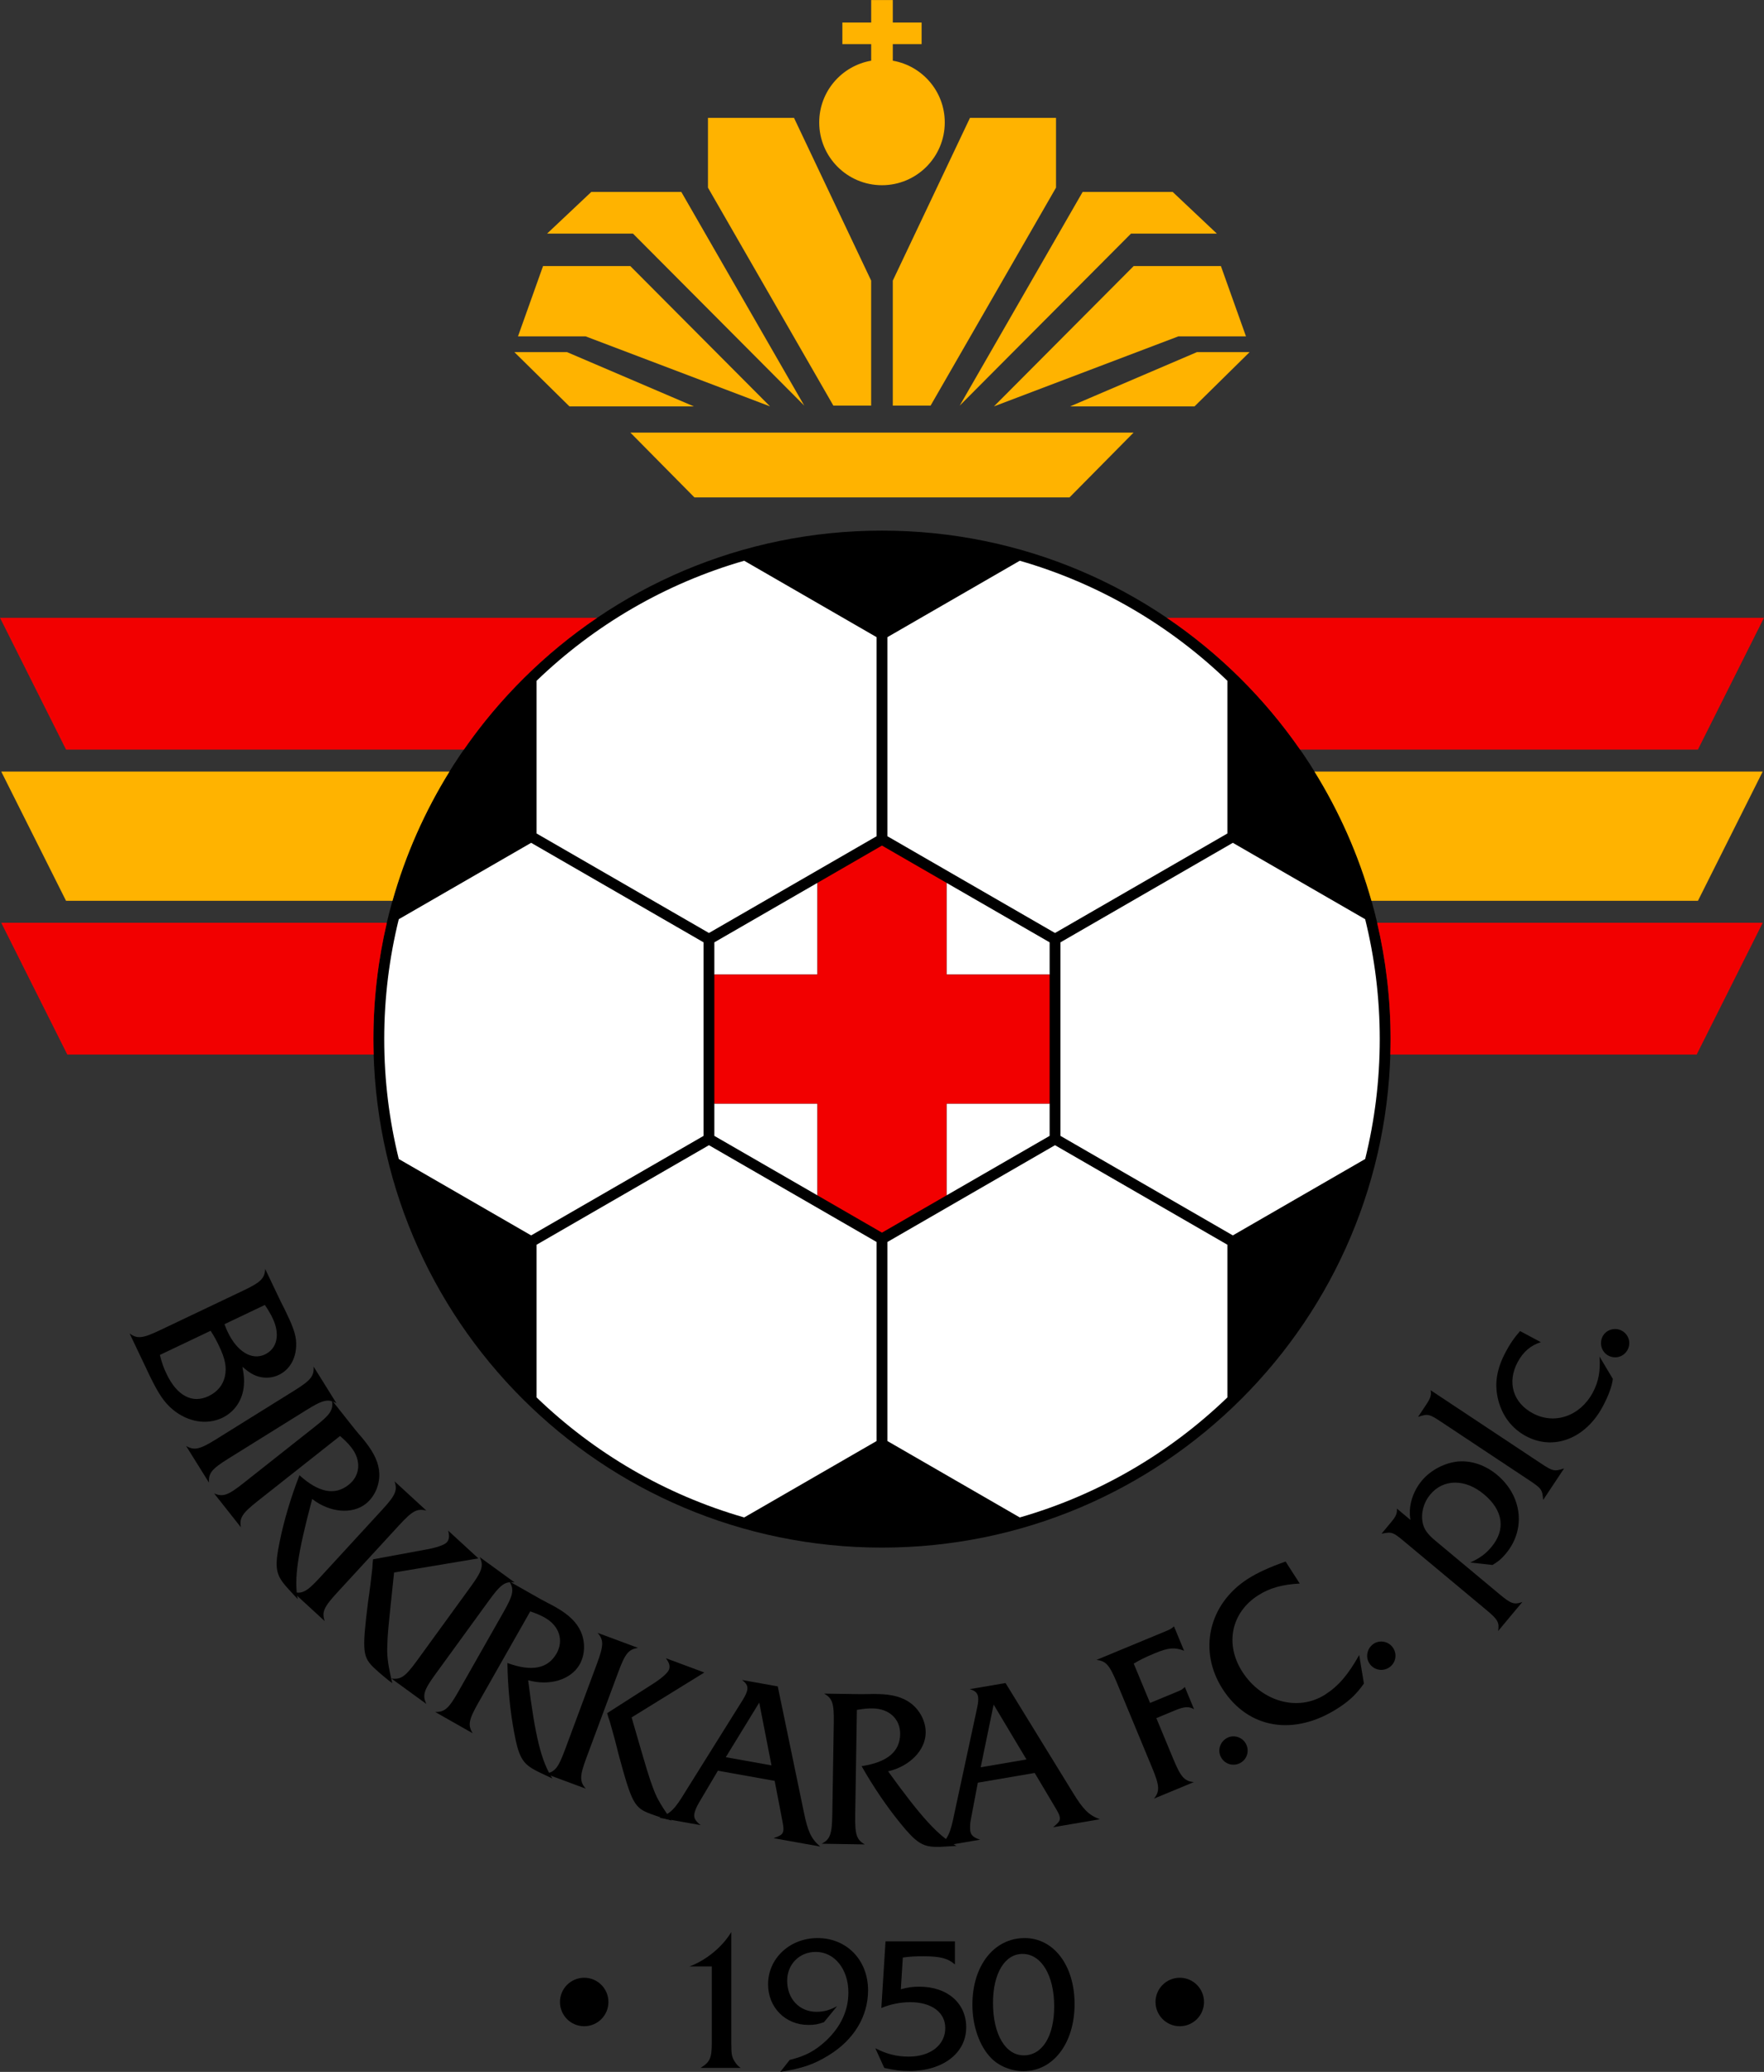 <?xml version="1.0" encoding="UTF-8"?>
<svg xmlns="http://www.w3.org/2000/svg" xmlns:xlink="http://www.w3.org/1999/xlink" width="267.57pt" height="314.33pt" viewBox="0 0 267.57 314.33" version="1.1">
<rect x="0" y="0" width="267.57" height="314.33" fill="#333333" stroke="none"/>
<defs>
<clipPath id="clip1">
  <path d="M 116 294 L 132 294 L 132 314.328 L 116 314.328 Z M 116 294 "/>
</clipPath>
<clipPath id="clip2">
  <path d="M 132 294 L 147 294 L 147 314.328 L 132 314.328 Z M 132 294 "/>
</clipPath>
<clipPath id="clip3">
  <path d="M 147 294 L 163 294 L 163 314.328 L 147 314.328 Z M 147 294 "/>
</clipPath>
<clipPath id="clip4">
  <path d="M 176 93 L 267.57 93 L 267.57 114 L 176 114 Z M 176 93 "/>
</clipPath>
<clipPath id="clip5">
  <path d="M 199 117 L 267.57 117 L 267.57 137 L 199 137 Z M 199 117 "/>
</clipPath>
<clipPath id="clip6">
  <path d="M 208 139 L 267.57 139 L 267.57 160 L 208 160 Z M 208 139 "/>
</clipPath>
</defs>
<g id="surface1">
<path style=" stroke:none;fill-rule:nonzero;fill:rgb(0%,0%,0%);fill-opacity:1;" d="M 34.051 200.891 C 34.258 201.48 34.387 201.746 34.555 202.102 C 35.965 205.062 38.211 206.426 40.191 205.48 C 42.055 204.594 42.512 202.414 41.367 200.02 C 41.086 199.426 40.805 198.91 40.176 197.973 Z M 24.254 205.555 C 24.555 206.789 24.805 207.469 25.27 208.445 C 26.848 211.762 29.168 212.98 31.625 211.809 C 32.957 211.176 33.812 210.152 34.102 208.852 C 34.422 207.465 34.168 206.168 33.223 204.188 C 32.828 203.359 32.52 202.781 31.949 201.891 Z M 43.605 199.535 C 44.621 201.664 44.992 202.902 44.922 204.207 C 44.855 206.199 43.887 207.824 42.289 208.586 C 40.957 209.219 39.391 209.129 38.113 208.359 C 37.707 208.113 37.434 207.918 36.77 207.363 C 37.012 208.629 37.055 209.262 36.996 210.121 C 36.848 212.336 35.625 214.188 33.703 215.105 C 31.363 216.215 28.488 215.738 26.207 213.844 C 24.938 212.781 24.082 211.516 22.812 208.926 L 21.77 206.738 L 19.656 202.297 C 20.828 203.156 21.652 203.055 24.312 201.785 L 36.891 195.797 C 39.555 194.531 40.152 193.953 40.223 192.508 L 42.336 196.945 C 42.406 197.094 42.703 197.715 43.141 198.559 "/>
<path style=" stroke:none;fill-rule:nonzero;fill:rgb(0%,0%,0%);fill-opacity:1;" d="M 44.625 210.973 C 47.133 209.41 47.66 208.777 47.566 207.324 L 51.035 212.891 C 49.773 212.168 48.969 212.363 46.465 213.922 L 34.641 221.285 C 32.137 222.844 31.605 223.484 31.699 224.93 L 28.23 219.367 C 29.492 220.086 30.297 219.895 32.801 218.336 "/>
<path style=" stroke:none;fill-rule:nonzero;fill:rgb(0%,0%,0%);fill-opacity:1;" d="M 39.055 227.75 C 36.742 229.582 36.289 230.273 36.539 231.703 L 32.477 226.562 C 33.809 227.141 34.586 226.855 36.902 225.027 L 47.828 216.387 C 50.145 214.559 50.598 213.863 50.348 212.438 L 53.457 216.367 C 53.641 216.602 53.984 217.035 54.477 217.609 C 54.871 218.051 55.176 218.438 55.418 218.746 C 56.82 220.52 57.484 222.043 57.535 223.59 C 57.586 225.348 56.797 227.098 55.488 228.137 C 53.406 229.781 50.031 229.48 47.355 227.414 C 45.117 235.789 44.582 239.555 45.16 242.605 C 43.711 241.035 43.461 240.773 43.031 240.234 C 41.812 238.691 41.676 237.461 42.418 233.91 C 43.035 230.832 44.086 227.242 45.422 223.809 C 48.355 226.461 50.801 226.91 52.883 225.262 C 54.656 223.859 54.832 221.547 53.289 219.594 C 52.824 219 52.383 218.555 51.578 217.855 "/>
<path style=" stroke:none;fill-rule:nonzero;fill:rgb(0%,0%,0%);fill-opacity:1;" d="M 64.414 235.117 C 66.094 234.84 67.398 234.391 67.754 234.004 C 68.152 233.566 68.199 233.031 67.977 232.207 L 72.562 236.422 L 59.777 238.562 C 58.883 246.996 58.781 247.93 58.734 250.066 C 58.703 251.508 58.922 252.863 59.492 255.348 C 58.773 254.82 57.738 253.957 56.941 253.227 C 54.965 251.406 54.887 250.668 55.836 242.949 C 56.09 241.27 56.297 239.59 56.48 237.891 C 56.484 237.449 56.535 237.008 56.586 236.562 Z M 51.117 241.641 C 49.121 243.812 48.781 244.57 49.258 245.941 L 44.434 241.508 C 45.84 241.863 46.562 241.465 48.559 239.289 L 57.984 229.031 C 59.98 226.859 60.32 226.105 59.844 224.73 L 64.672 229.172 C 63.266 228.809 62.539 229.215 60.543 231.387 "/>
<path style=" stroke:none;fill-rule:nonzero;fill:rgb(0%,0%,0%);fill-opacity:1;" d="M 71.406 240.703 C 73.141 238.316 73.391 237.527 72.762 236.223 L 78.062 240.074 C 76.625 239.879 75.949 240.359 74.215 242.746 L 66.027 254.016 C 64.293 256.402 64.043 257.191 64.672 258.504 L 59.367 254.645 C 60.809 254.844 61.48 254.359 63.219 251.977 "/>
<path style=" stroke:none;fill-rule:nonzero;fill:rgb(0%,0%,0%);fill-opacity:1;" d="M 72.547 258.344 C 71.094 260.91 70.934 261.723 71.703 262.953 L 66.004 259.719 C 67.453 259.75 68.07 259.199 69.527 256.629 L 76.406 244.516 C 77.859 241.949 78.023 241.133 77.25 239.906 L 81.613 242.383 C 81.867 242.527 82.352 242.801 83.023 243.148 C 83.555 243.41 83.98 243.652 84.324 243.844 C 86.289 244.961 87.477 246.125 88.105 247.539 C 88.816 249.148 88.742 251.066 87.918 252.523 C 86.605 254.828 83.367 255.82 80.113 254.91 C 81.188 263.512 82.109 267.203 83.793 269.816 C 81.855 268.91 81.527 268.758 80.93 268.418 C 79.219 267.449 78.629 266.359 77.98 262.785 C 77.395 259.703 77.02 255.984 76.965 252.293 C 80.68 253.652 83.113 253.148 84.426 250.84 C 85.539 248.871 84.836 246.66 82.668 245.43 C 82.016 245.062 81.441 244.812 80.43 244.461 "/>
<path style=" stroke:none;fill-rule:nonzero;fill:rgb(0%,0%,0%);fill-opacity:1;" d="M 98.797 255.609 C 100.246 254.715 101.285 253.805 101.469 253.312 C 101.672 252.762 101.516 252.25 100.996 251.566 L 106.836 253.734 L 95.805 260.547 C 98.164 268.695 98.422 269.594 99.184 271.594 C 99.699 272.938 100.414 274.113 101.879 276.195 C 101.016 275.98 99.734 275.574 98.719 275.195 C 96.199 274.258 95.848 273.605 93.812 266.098 C 93.414 264.449 92.973 262.812 92.496 261.172 C 92.336 260.762 92.215 260.332 92.094 259.902 Z M 88.949 266.672 C 87.922 269.434 87.895 270.262 88.852 271.355 L 82.707 269.074 C 84.148 268.871 84.668 268.227 85.695 265.461 L 90.547 252.402 C 91.574 249.637 91.602 248.809 90.645 247.719 L 96.789 250.004 C 95.352 250.203 94.832 250.848 93.805 253.613 "/>
<path style=" stroke:none;fill-rule:nonzero;fill:rgb(0%,0%,0%);fill-opacity:1;" d="M 115.164 258.301 L 110.09 266.582 L 117.023 267.824 Z M 108.891 268.633 L 106.023 273.484 C 105.645 274.117 105.398 274.738 105.324 275.156 C 105.211 275.801 105.465 276.246 106.277 276.891 L 100.02 275.773 C 101.777 275.055 102.348 274.488 104 271.754 L 112.684 257.859 C 113.062 257.227 113.27 256.797 113.348 256.379 C 113.449 255.797 113.254 255.398 112.551 254.871 L 117.973 255.84 L 121.941 274.965 C 122.527 277.832 123.023 278.953 124.414 280.137 L 117.348 278.871 C 118.488 278.445 118.719 278.285 118.816 277.738 C 118.871 277.414 118.855 277.145 118.574 275.73 L 117.504 270.176 "/>
<path style=" stroke:none;fill-rule:nonzero;fill:rgb(0%,0%,0%);fill-opacity:1;" d="M 129.719 275.367 C 129.672 278.316 129.922 279.105 131.188 279.816 L 124.633 279.711 C 125.922 279.043 126.199 278.262 126.246 275.309 L 126.469 261.383 C 126.52 258.434 126.27 257.641 125 256.934 L 130.016 257.012 C 130.309 257.016 130.867 257.027 131.621 257.008 C 132.211 256.984 132.703 256.992 133.098 257 C 135.359 257.035 136.957 257.484 138.188 258.426 C 139.578 259.496 140.438 261.215 140.41 262.887 C 140.367 265.539 138 267.961 134.711 268.727 C 139.777 275.758 142.355 278.555 145.086 280.043 C 142.949 280.172 142.59 280.195 141.902 280.184 C 139.938 280.152 138.895 279.48 136.613 276.656 C 134.621 274.23 132.508 271.148 130.691 267.941 C 134.602 267.348 136.496 265.738 136.539 263.086 C 136.574 260.824 134.895 259.223 132.406 259.184 C 131.652 259.172 131.027 259.227 129.977 259.406 "/>
<path style=" stroke:none;fill-rule:nonzero;fill:rgb(0%,0%,0%);fill-opacity:1;" d="M 150.719 258.598 L 148.754 268.113 L 155.699 266.926 Z M 148.32 270.449 L 147.27 275.98 C 147.129 276.703 147.109 277.371 147.18 277.789 C 147.289 278.438 147.68 278.77 148.664 279.098 L 142.398 280.168 C 143.812 278.898 144.152 278.172 144.781 275.039 L 148.23 259.023 C 148.375 258.301 148.426 257.828 148.355 257.406 C 148.254 256.828 147.938 256.512 147.094 256.258 L 152.523 255.332 L 162.746 271.973 C 164.27 274.473 165.117 275.359 166.824 276 L 159.746 277.207 C 160.676 276.418 160.84 276.191 160.742 275.641 C 160.688 275.32 160.578 275.07 159.836 273.832 L 156.945 268.973 "/>
<path style=" stroke:none;fill-rule:nonzero;fill:rgb(0%,0%,0%);fill-opacity:1;" d="M 177.973 266.863 C 179.102 269.59 179.645 270.215 181.09 270.359 L 175.035 272.871 C 175.949 271.746 175.891 270.918 174.762 268.191 L 169.426 255.324 C 168.297 252.598 167.754 251.973 166.309 251.828 L 176.938 247.422 C 177.512 247.18 177.711 247.062 178.074 246.734 L 179.605 250.43 C 178.172 249.887 177.242 249.957 175.215 250.797 C 173.641 251.449 172.879 251.836 171.969 252.387 L 174.445 258.352 L 178.715 256.586 C 179.199 256.383 179.398 256.266 179.715 255.922 L 181.121 259.312 C 180.359 258.844 179.637 258.898 178.242 259.473 L 175.398 260.656 "/>
<path style=" stroke:none;fill-rule:nonzero;fill:rgb(0%,0%,0%);fill-opacity:1;" d="M 189.016 264.605 C 189.555 265.695 189.121 266.969 188.066 267.492 C 186.98 268.031 185.703 267.598 185.168 266.512 C 184.645 265.457 185.105 264.168 186.191 263.629 C 187.219 263.121 188.508 263.582 189.016 264.605 "/>
<path style=" stroke:none;fill-rule:nonzero;fill:rgb(0%,0%,0%);fill-opacity:1;" d="M 197.148 240.238 C 194.508 240.379 192.59 240.906 190.824 242.039 C 186.742 244.66 185.766 249.453 188.438 253.617 C 191.379 258.195 196.906 259.715 201.02 257.074 C 203.031 255.781 204.496 254.062 206.168 251.082 L 206.883 255.41 C 205.719 257.055 204.676 258.035 202.91 259.172 C 196.262 263.438 189.324 262.281 185.449 256.238 C 181.711 250.418 183.328 243.344 189.285 239.52 C 190.719 238.602 192.645 237.719 195.004 236.902 "/>
<path style=" stroke:none;fill-rule:nonzero;fill:rgb(0%,0%,0%);fill-opacity:1;" d="M 211.176 249.82 C 211.941 250.766 211.801 252.102 210.883 252.844 C 209.941 253.609 208.605 253.469 207.84 252.527 C 207.098 251.609 207.266 250.254 208.203 249.488 C 209.098 248.766 210.453 248.93 211.176 249.82 "/>
<path style=" stroke:none;fill-rule:nonzero;fill:rgb(0%,0%,0%);fill-opacity:1;" d="M 223.02 237.051 C 224.492 236.359 225.348 235.746 226.227 234.691 C 228.434 232.047 228.008 229.129 225.086 226.695 C 222.246 224.32 218.941 224.34 216.945 226.734 C 215.938 227.941 215.5 229.535 215.797 231.023 C 216.004 232.004 216.512 232.73 217.719 233.738 L 227.508 241.906 C 229.191 243.312 229.695 243.477 230.914 243.039 L 227.238 247.445 C 227.449 246.168 227.223 245.723 225.512 244.293 L 213.004 233.859 C 211.293 232.43 211.102 232.355 209.551 232.684 L 211.082 230.844 C 211.734 230.066 211.965 229.531 211.879 228.863 L 213.945 230.586 C 213.578 228.617 214.234 226.348 215.684 224.613 C 217.027 223 219.188 221.898 221.219 221.715 C 223.227 221.559 225.344 222.297 227.078 223.746 C 230.902 226.938 231.48 232.031 228.414 235.699 C 227.785 236.457 227.309 236.871 226.383 237.422 "/>
<path style=" stroke:none;fill-rule:nonzero;fill:rgb(0%,0%,0%);fill-opacity:1;" d="M 234.074 227.551 C 233.945 225.969 233.816 225.809 231.961 224.574 L 218.66 215.746 C 216.777 214.496 216.605 214.461 215.098 214.953 L 216.422 212.961 C 216.98 212.113 217.152 211.559 216.996 210.906 L 233.684 221.98 C 235.539 223.211 235.785 223.258 237.246 222.773 "/>
<path style=" stroke:none;fill-rule:nonzero;fill:rgb(0%,0%,0%);fill-opacity:1;" d="M 233.719 203.617 C 232.148 204.117 231.023 205.113 230.203 206.645 C 228.57 209.711 229.484 212.801 232.52 214.422 C 235.816 216.18 239.695 214.836 241.609 211.246 C 242.488 209.598 242.781 207.938 242.621 205.805 L 244.641 209.188 C 244.508 210.344 243.969 211.766 243.105 213.387 C 240.512 218.242 235.68 220.125 231.488 217.887 C 229.348 216.742 227.902 214.855 227.266 212.434 C 226.641 209.98 226.992 207.719 228.414 205.059 C 229.047 203.871 229.598 203.055 230.566 201.934 "/>
<path style=" stroke:none;fill-rule:nonzero;fill:rgb(0%,0%,0%);fill-opacity:1;" d="M 245.793 201.781 C 246.91 202.246 247.426 203.488 246.973 204.578 C 246.508 205.699 245.266 206.215 244.145 205.746 C 243.055 205.297 242.555 204.023 243.02 202.902 C 243.461 201.844 244.73 201.344 245.793 201.781 "/>
<path style=" stroke:none;fill-rule:nonzero;fill:rgb(0%,0%,0%);fill-opacity:1;" d="M 133.781 80.5 C 91.18 80.5 56.641 115.035 56.641 157.641 C 56.641 200.246 91.18 234.785 133.781 234.785 C 176.387 234.785 210.926 200.246 210.926 157.641 C 210.926 115.035 176.387 80.5 133.781 80.5 "/>
<path style=" stroke:none;fill-rule:nonzero;fill:rgb(100%,100%,100%);fill-opacity:1;" d="M 81.387 188.84 L 107.535 173.738 L 132.965 188.422 L 132.965 218.617 L 112.883 230.211 C 100.891 226.766 90.125 220.426 81.387 211.996 "/>
<path style=" stroke:none;fill-rule:nonzero;fill:rgb(100%,100%,100%);fill-opacity:1;" d="M 81.387 103.285 C 90.125 94.855 100.891 88.52 112.883 85.07 L 132.965 96.664 L 132.965 126.863 L 107.535 141.543 L 81.387 126.445 "/>
<path style=" stroke:none;fill-rule:nonzero;fill:rgb(100%,100%,100%);fill-opacity:1;" d="M 134.602 126.863 L 134.602 96.664 L 154.684 85.07 C 166.672 88.52 177.438 94.859 186.18 103.285 L 186.18 126.445 L 160.027 141.543 "/>
<path style=" stroke:none;fill-rule:nonzero;fill:rgb(100%,100%,100%);fill-opacity:1;" d="M 134.602 188.422 L 160.027 173.738 L 186.18 188.84 L 186.18 211.996 C 177.438 220.426 166.672 226.766 154.684 230.211 L 134.602 218.617 "/>
<path style=" stroke:none;fill-rule:nonzero;fill:rgb(100%,100%,100%);fill-opacity:1;" d="M 187 187.422 L 160.848 172.32 L 160.848 142.965 L 187 127.863 L 207.074 139.453 C 208.516 145.277 209.285 151.371 209.285 157.641 C 209.285 163.914 208.516 170.008 207.074 175.832 "/>
<path style=" stroke:none;fill-rule:nonzero;fill:rgb(100%,100%,100%);fill-opacity:1;" d="M 60.488 139.453 L 80.566 127.863 L 106.719 142.961 L 106.719 172.324 L 80.566 187.422 L 60.488 175.832 C 59.051 170.008 58.281 163.914 58.281 157.641 C 58.281 151.371 59.051 145.277 60.488 139.453 "/>
<path style=" stroke:none;fill-rule:nonzero;fill:rgb(100%,100%,100%);fill-opacity:1;" d="M 159.211 147.855 L 159.211 142.961 L 143.57 133.934 L 143.57 147.855 Z M 159.211 147.855 "/>
<path style=" stroke:none;fill-rule:nonzero;fill:rgb(100%,100%,100%);fill-opacity:1;" d="M 123.996 133.934 L 108.355 142.961 L 108.355 147.855 L 123.996 147.855 Z M 123.996 133.934 "/>
<path style=" stroke:none;fill-rule:nonzero;fill:rgb(100%,100%,100%);fill-opacity:1;" d="M 108.355 167.43 L 108.355 172.324 L 123.996 181.352 L 123.996 167.43 Z M 108.355 167.43 "/>
<path style=" stroke:none;fill-rule:nonzero;fill:rgb(100%,100%,100%);fill-opacity:1;" d="M 143.57 181.352 L 159.211 172.324 L 159.211 167.43 L 143.57 167.43 Z M 143.57 181.352 "/>
<path style=" stroke:none;fill-rule:nonzero;fill:rgb(94.922%,0%,0%);fill-opacity:1;" d="M 143.57 147.855 L 143.57 133.934 L 133.781 128.281 L 123.996 133.934 L 123.996 147.855 L 108.355 147.855 L 108.355 167.43 L 123.996 167.43 L 123.996 181.352 L 133.781 187.004 L 143.57 181.352 L 143.57 167.43 L 159.211 167.43 L 159.211 147.855 "/>
<path style=" stroke:none;fill-rule:nonzero;fill:rgb(0%,0%,0%);fill-opacity:1;" d="M 104.566 298.332 C 107.082 297.422 109.625 295.32 110.922 293.109 L 110.922 309.938 C 110.922 311.648 111.004 312.035 111.422 312.727 C 111.695 313.168 111.918 313.418 112.359 313.723 L 106.254 313.723 C 107.688 312.836 107.965 312.258 107.965 309.938 L 107.965 298.332 "/>
<g clip-path="url(#clip1)" clip-rule="nonzero">
<path style=" stroke:none;fill-rule:nonzero;fill:rgb(0%,0%,0%);fill-opacity:1;" d="M 119.789 312.504 C 122.109 311.953 123.656 311.125 125.285 309.605 C 127.523 307.504 128.688 305.02 128.688 302.281 C 128.688 298.746 126.586 296.121 123.742 296.121 C 121.254 296.121 119.402 298 119.402 300.488 C 119.402 303.25 121.254 305.211 123.852 305.211 C 124.957 305.211 125.867 304.961 126.973 304.355 L 124.984 306.785 C 124.047 307.117 123.547 307.199 122.605 307.199 C 119.129 307.199 116.504 304.547 116.504 301.039 C 116.504 297.117 119.789 294.023 124.016 294.023 C 128.438 294.023 131.672 297.363 131.672 301.949 C 131.672 305.902 129.516 309.465 125.73 311.785 C 123.52 313.168 121.668 313.805 118.352 314.328 "/>
</g>
<g clip-path="url(#clip2)" clip-rule="nonzero">
<path style=" stroke:none;fill-rule:nonzero;fill:rgb(0%,0%,0%);fill-opacity:1;" d="M 144.848 298.027 C 143.824 297.117 142.609 296.785 140.121 296.785 C 138.852 296.785 138.16 296.812 136.945 296.977 L 136.641 301.789 C 137.801 301.48 138.465 301.398 139.461 301.398 C 143.688 301.398 146.559 303.887 146.559 307.559 C 146.559 311.484 143.023 314.191 137.91 314.191 C 136.641 314.191 135.73 314.082 134.129 313.723 L 132.773 310.738 C 134.484 311.625 136.035 312.008 137.855 312.008 C 141.145 312.008 143.383 310.238 143.383 307.672 C 143.383 305.297 141.312 303.75 138.078 303.75 C 136.586 303.75 135.066 304.051 133.684 304.633 L 134.32 294.52 L 144.848 294.52 "/>
</g>
<g clip-path="url(#clip3)" clip-rule="nonzero">
<path style=" stroke:none;fill-rule:nonzero;fill:rgb(0%,0%,0%);fill-opacity:1;" d="M 150.621 303.855 C 150.621 308.609 152.5 311.816 155.289 311.816 C 158.105 311.816 159.902 308.914 159.902 304.383 C 159.902 299.66 157.941 296.426 155.098 296.426 C 152.414 296.426 150.621 299.383 150.621 303.855 M 162.996 304.023 C 162.996 309.965 159.766 314.219 155.234 314.219 C 153.41 314.219 151.504 313.445 150.316 312.203 C 148.547 310.379 147.496 307.312 147.496 304.133 C 147.496 298.195 150.785 294.023 155.43 294.023 C 159.848 294.023 162.996 298.195 162.996 304.023 "/>
</g>
<path style=" stroke:none;fill-rule:nonzero;fill:rgb(0%,0%,0%);fill-opacity:1;" d="M 92.289 303.719 C 92.289 305.75 90.645 307.398 88.613 307.398 C 86.582 307.398 84.938 305.75 84.938 303.719 C 84.938 301.691 86.582 300.043 88.613 300.043 C 90.645 300.043 92.289 301.691 92.289 303.719 "/>
<path style=" stroke:none;fill-rule:nonzero;fill:rgb(0%,0%,0%);fill-opacity:1;" d="M 182.629 303.719 C 182.629 305.75 180.98 307.398 178.953 307.398 C 176.922 307.398 175.273 305.75 175.273 303.719 C 175.273 301.691 176.922 300.043 178.953 300.043 C 180.98 300.043 182.629 301.691 182.629 303.719 "/>
<path style=" stroke:none;fill-rule:nonzero;fill:rgb(100%,70.117%,0%);fill-opacity:1;" d="M 95.621 65.633 L 105.336 75.465 L 162.227 75.465 L 171.941 65.633 Z M 95.621 65.633 "/>
<path style=" stroke:none;fill-rule:nonzero;fill:rgb(100%,70.117%,0%);fill-opacity:1;" d="M 162.324 61.652 L 181.551 53.422 L 189.543 53.422 L 181.191 61.652 Z M 162.324 61.652 "/>
<path style=" stroke:none;fill-rule:nonzero;fill:rgb(100%,70.117%,0%);fill-opacity:1;" d="M 105.242 61.652 L 86.016 53.422 L 78.023 53.422 L 86.371 61.652 Z M 105.242 61.652 "/>
<path style=" stroke:none;fill-rule:nonzero;fill:rgb(100%,70.117%,0%);fill-opacity:1;" d="M 145.574 61.535 L 164.219 29.117 L 177.875 29.117 L 184.578 35.441 L 171.555 35.441 "/>
<path style=" stroke:none;fill-rule:nonzero;fill:rgb(100%,70.117%,0%);fill-opacity:1;" d="M 141.156 61.535 L 135.422 61.535 L 135.422 42.574 L 147.129 17.883 L 160.18 17.883 L 160.18 28.469 "/>
<path style=" stroke:none;fill-rule:nonzero;fill:rgb(100%,70.117%,0%);fill-opacity:1;" d="M 150.766 61.652 L 171.961 40.363 L 185.191 40.363 L 188.996 51.031 L 178.734 51.031 "/>
<path style=" stroke:none;fill-rule:nonzero;fill:rgb(100%,70.117%,0%);fill-opacity:1;" d="M 121.992 61.535 L 103.344 29.117 L 89.691 29.117 L 82.984 35.441 L 96.012 35.441 "/>
<path style=" stroke:none;fill-rule:nonzero;fill:rgb(100%,70.117%,0%);fill-opacity:1;" d="M 126.406 61.535 L 132.141 61.535 L 132.141 42.574 L 120.438 17.883 L 107.387 17.883 L 107.387 28.469 "/>
<path style=" stroke:none;fill-rule:nonzero;fill:rgb(100%,70.117%,0%);fill-opacity:1;" d="M 116.801 61.652 L 95.605 40.363 L 82.371 40.363 L 78.57 51.031 L 88.832 51.031 "/>
<path style=" stroke:none;fill-rule:nonzero;fill:rgb(100%,70.117%,0%);fill-opacity:1;" d="M 135.422 9.207 L 135.422 6.695 L 139.793 6.695 L 139.793 3.418 L 135.422 3.418 L 135.422 0.004 L 132.145 0.004 L 132.145 3.418 L 127.773 3.418 L 127.773 6.695 L 132.145 6.695 L 132.145 9.207 C 127.668 9.984 124.262 13.879 124.262 18.574 C 124.262 23.832 128.523 28.098 133.781 28.098 C 139.039 28.098 143.305 23.832 143.305 18.574 C 143.305 13.879 139.898 9.984 135.422 9.207 "/>
<path style=" stroke:none;fill-rule:nonzero;fill:rgb(94.922%,0%,0%);fill-opacity:1;" d="M 90.574 93.727 L 0 93.727 L 10.016 113.719 L 70.367 113.719 C 75.812 105.875 82.668 99.086 90.574 93.727 "/>
<path style=" stroke:none;fill-rule:nonzero;fill:rgb(100%,70.117%,0%);fill-opacity:1;" d="M 68.184 117.051 L 0.188 117.051 L 10.016 136.66 L 59.539 136.66 C 61.512 129.668 64.445 123.082 68.184 117.051 "/>
<path style=" stroke:none;fill-rule:nonzero;fill:rgb(94.922%,0%,0%);fill-opacity:1;" d="M 10.207 159.984 L 56.68 159.984 C 56.656 159.203 56.641 158.426 56.641 157.641 C 56.641 151.566 57.352 145.66 58.68 139.992 L 0.188 139.992 "/>
<g clip-path="url(#clip4)" clip-rule="nonzero">
<path style=" stroke:none;fill-rule:nonzero;fill:rgb(94.922%,0%,0%);fill-opacity:1;" d="M 267.566 93.727 L 176.988 93.727 C 184.898 99.086 191.754 105.875 197.195 113.719 L 257.547 113.719 "/>
</g>
<g clip-path="url(#clip5)" clip-rule="nonzero">
<path style=" stroke:none;fill-rule:nonzero;fill:rgb(100%,70.117%,0%);fill-opacity:1;" d="M 199.379 117.051 C 203.121 123.082 206.055 129.668 208.023 136.66 L 257.551 136.66 L 267.375 117.051 "/>
</g>
<g clip-path="url(#clip6)" clip-rule="nonzero">
<path style=" stroke:none;fill-rule:nonzero;fill:rgb(94.922%,0%,0%);fill-opacity:1;" d="M 210.926 157.641 C 210.926 158.426 210.91 159.203 210.887 159.984 L 257.359 159.984 L 267.375 139.992 L 208.887 139.992 C 210.215 145.664 210.926 151.57 210.926 157.641 "/>
</g>
</g>
</svg>
